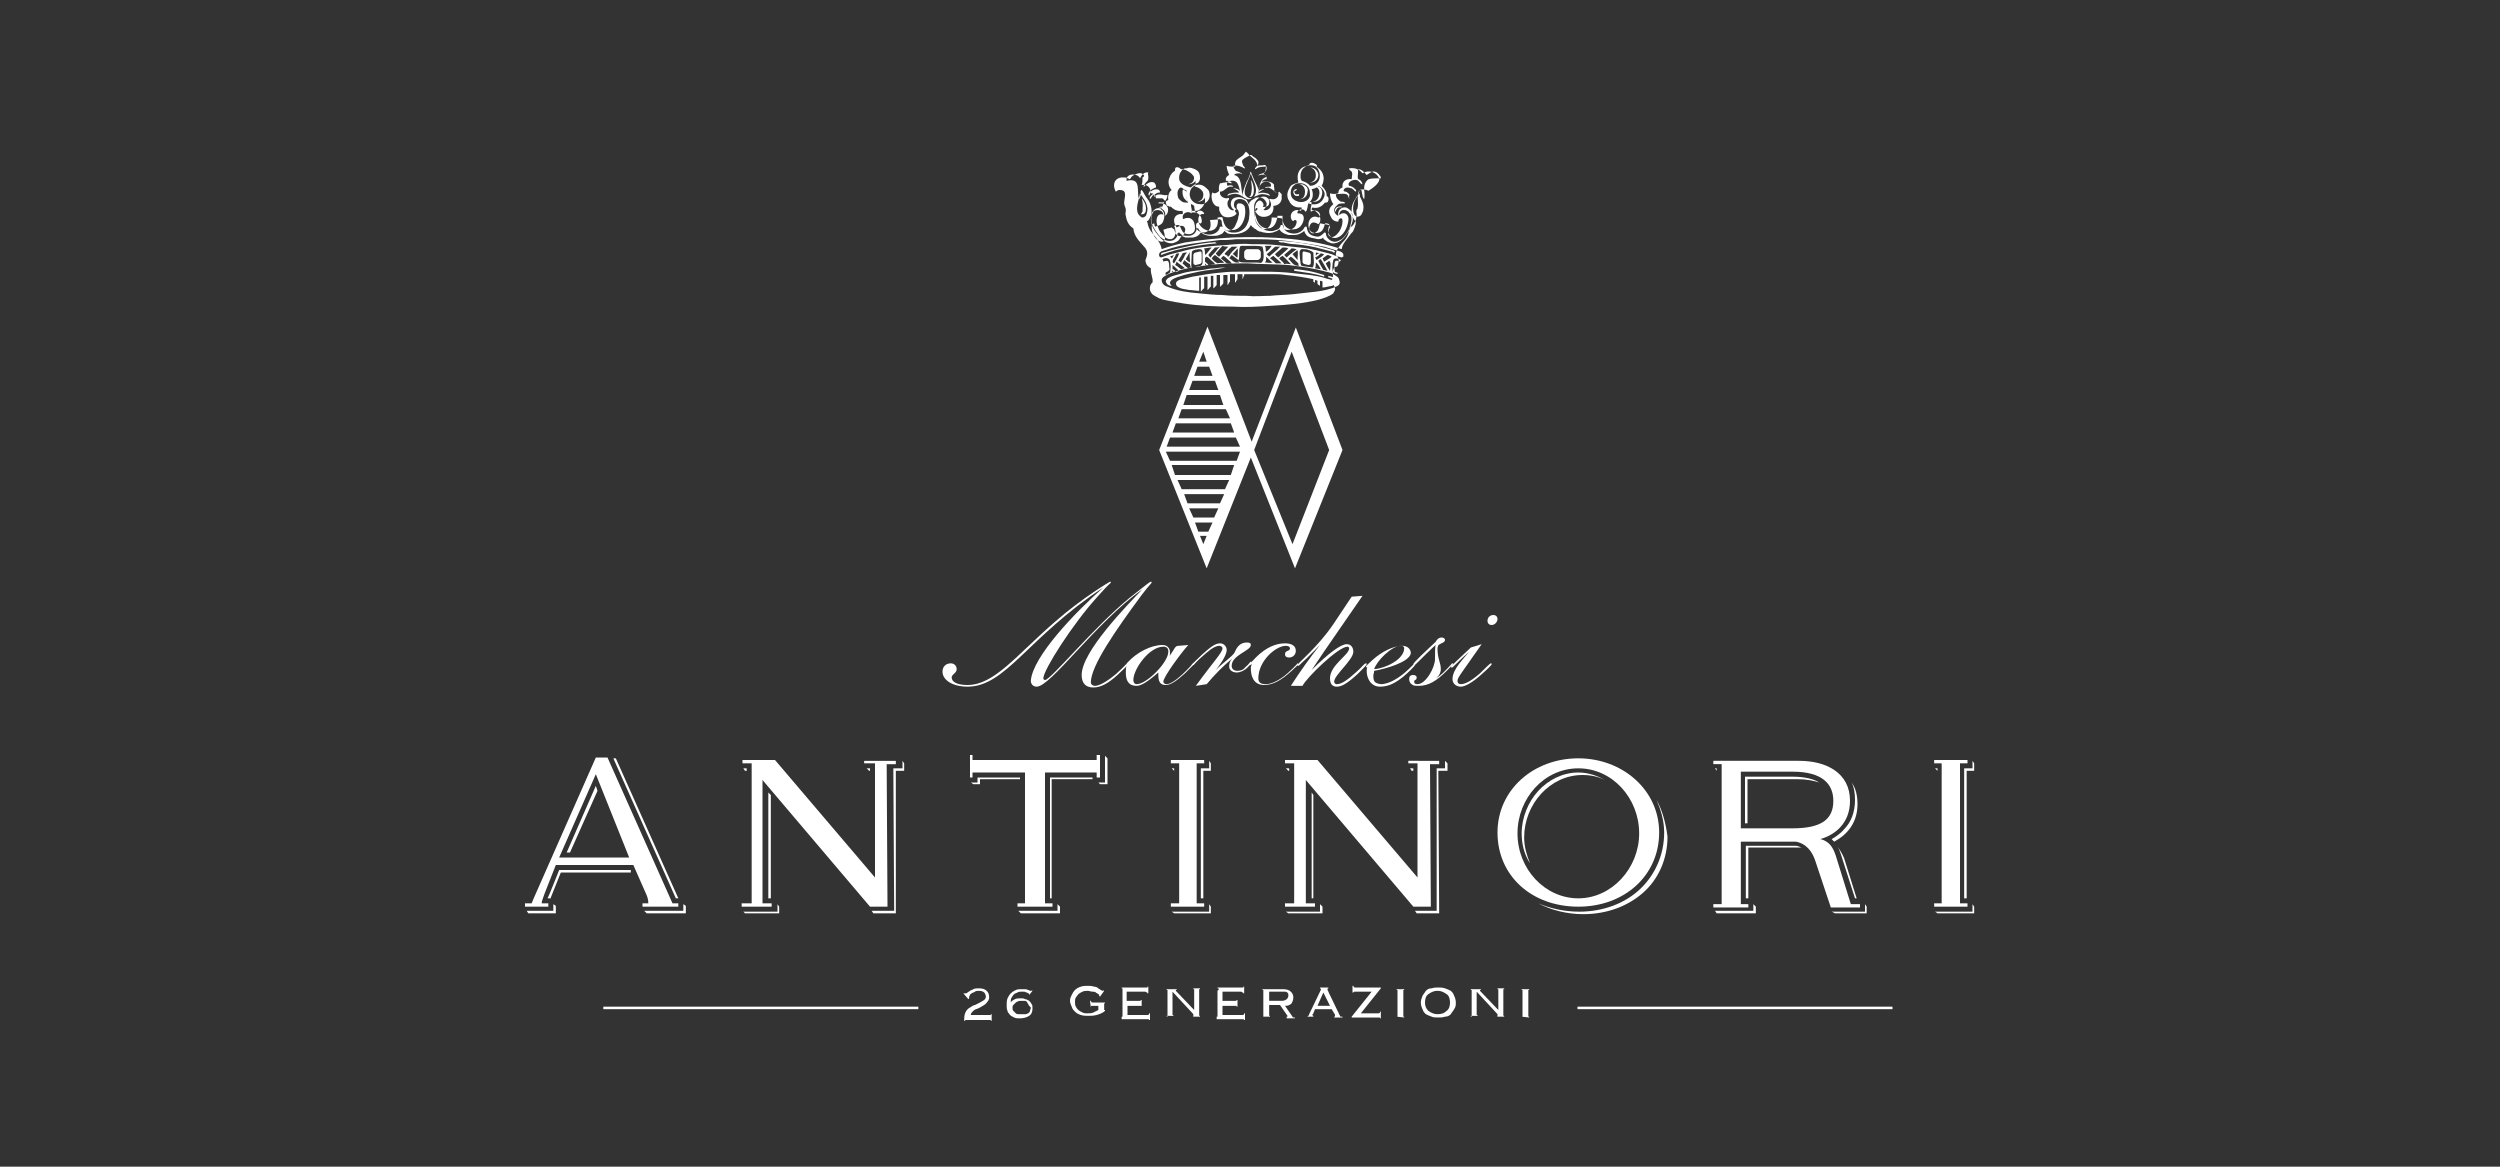 <?xml version="1.0" encoding="UTF-8"?>
<svg xmlns="http://www.w3.org/2000/svg" xmlns:xlink="http://www.w3.org/1999/xlink" id="Livello_1" x="0px" y="0px" viewBox="0 0 300 140" style="enable-background:new 0 0 300 140;" xml:space="preserve">
  <rect x="0" y="0" width="300" height="140" fill="#333333" stroke="none"/>
  <style type="text/css">	.st0{fill:#FFFFFF;}	.st1{fill-rule:evenodd;clip-rule:evenodd;fill:#FFFFFF;}</style>
  <g>	<path class="st0" d="M115.9,121.4c0.1-0.2,0.3-0.4,0.5-0.5c0.2-0.1,0.4-0.3,0.6-0.3c0.2-0.1,0.4-0.2,0.6-0.3   c0.2-0.1,0.3-0.2,0.5-0.3c0.1-0.1,0.2-0.2,0.2-0.4c0-0.2-0.1-0.4-0.2-0.5c-0.1-0.1-0.3-0.2-0.6-0.2c-0.2,0-0.4,0-0.5,0.1   c-0.1,0.1-0.3,0.1-0.4,0.2c-0.1,0.1-0.2,0.1-0.2,0.2c0,0.1-0.1,0.1-0.1,0.2c0,0,0,0.1,0,0.1c0,0,0,0,0,0.1l-0.1,0.1l-0.6-0.7l0.1,0   c0,0,0,0,0.1,0c0,0,0.1,0,0.1,0c0.1,0,0.1,0,0.2-0.1c0.1-0.1,0.2-0.1,0.3-0.2c0.1-0.1,0.3-0.1,0.4-0.2c0.2-0.1,0.4-0.1,0.7-0.1   c0.4,0,0.7,0.1,0.9,0.3c0.2,0.2,0.3,0.4,0.3,0.8c0,0.2-0.1,0.4-0.2,0.5c-0.1,0.1-0.2,0.3-0.4,0.4c-0.2,0.1-0.3,0.2-0.5,0.3   c-0.2,0.1-0.4,0.2-0.5,0.2c-0.2,0.1-0.3,0.2-0.4,0.3c-0.1,0.1-0.2,0.2-0.2,0.4h2.3c0.1,0,0.1,0,0.1,0c0,0,0-0.1,0-0.1h0.1v0.8h-0.1   c0,0,0-0.1,0-0.1c0,0-0.1,0-0.1,0H116c-0.1,0-0.2,0-0.2,0.1h-0.1v-0.1C115.7,121.8,115.8,121.6,115.9,121.4"></path>	<path class="st0" d="M123.5,119.4L123.5,119.4C123.5,119.4,123.5,119.3,123.5,119.4c0-0.1,0-0.1,0-0.1c0,0,0-0.1-0.1-0.1   c-0.1,0-0.1-0.1-0.2-0.1c-0.1,0-0.2-0.1-0.3-0.1c-0.1,0-0.2,0-0.3,0c-0.2,0-0.4,0-0.5,0.1c-0.2,0.1-0.3,0.1-0.4,0.2   c-0.1,0.1-0.2,0.2-0.3,0.4c-0.1,0.1-0.1,0.3-0.1,0.4c0,0,0,0,0,0.1c0,0,0,0,0,0.1h0c0.1-0.2,0.3-0.3,0.5-0.4   c0.2-0.1,0.4-0.1,0.7-0.1c0.2,0,0.4,0,0.5,0.1c0.2,0,0.3,0.1,0.5,0.2c0.1,0.1,0.2,0.2,0.3,0.4c0.1,0.1,0.1,0.3,0.1,0.5   c0,0.4-0.1,0.7-0.4,0.9c-0.3,0.2-0.7,0.3-1.1,0.3c-0.3,0-0.5,0-0.7-0.1c-0.2-0.1-0.4-0.2-0.5-0.3c-0.1-0.2-0.3-0.3-0.3-0.5   c-0.1-0.2-0.1-0.4-0.1-0.7c0-0.3,0-0.5,0.1-0.8c0.1-0.2,0.2-0.4,0.4-0.6c0.2-0.2,0.4-0.3,0.6-0.4c0.2-0.1,0.5-0.1,0.8-0.1   c0.2,0,0.3,0,0.4,0c0.1,0,0.2,0.1,0.3,0.1c0.1,0,0.2,0.1,0.2,0.1c0.1,0,0.1,0,0.1,0c0,0,0.1,0,0.1,0c0,0,0,0,0-0.1l0.1,0.1   L123.5,119.4z M123.4,120.5c-0.1-0.1-0.1-0.2-0.2-0.3c-0.1-0.1-0.2-0.1-0.3-0.1c-0.1,0-0.3,0-0.4,0c-0.1,0-0.3,0-0.4,0.1   c-0.1,0-0.2,0.1-0.3,0.2c-0.1,0.1-0.2,0.2-0.2,0.2c-0.1,0.1-0.1,0.2-0.1,0.3c0,0.2,0,0.3,0.1,0.4c0.1,0.1,0.2,0.2,0.3,0.3   c0.1,0.1,0.2,0.1,0.4,0.1c0.1,0,0.3,0,0.4,0c0.1,0,0.3,0,0.4,0c0.1,0,0.2-0.1,0.3-0.1c0.1-0.1,0.2-0.2,0.2-0.3   c0-0.1,0.1-0.2,0.1-0.4C123.5,120.7,123.4,120.6,123.4,120.5"></path>	<path class="st0" d="M130.9,120.9L130.9,120.9l-0.1-0.8h0.1c0,0.1,0.1,0.2,0.2,0.2h1.5v0.1c-0.1,0-0.1,0-0.1,0c0,0,0,0.1,0,0.1v0.6   c0,0.1,0,0.1,0,0.1c0,0,0.1,0,0.1,0v0.1c-0.3,0.3-0.7,0.4-1,0.5c-0.4,0.1-0.7,0.1-1,0.1c-0.3,0-0.6,0-0.9-0.1   c-0.3-0.1-0.5-0.2-0.7-0.4c-0.2-0.2-0.3-0.3-0.4-0.6c-0.1-0.2-0.2-0.5-0.2-0.7c0-0.3,0.1-0.5,0.2-0.7c0.1-0.2,0.2-0.4,0.4-0.6   c0.2-0.2,0.4-0.3,0.7-0.4c0.3-0.1,0.5-0.1,0.8-0.1c0.3,0,0.5,0,0.8,0.1c0.2,0,0.4,0.1,0.5,0.2c0.1,0.1,0.2,0.1,0.3,0.2   c0.1,0,0.1,0.1,0.2,0.1c0,0,0.1,0,0.1,0c0,0,0,0,0-0.1l0.1,0.1l-0.5,0.7l-0.1-0.1c0,0,0,0,0-0.1c0,0,0-0.1-0.1-0.1   c-0.1-0.1-0.2-0.1-0.3-0.2c-0.1-0.1-0.3-0.1-0.4-0.1c-0.2,0-0.4-0.1-0.5-0.1c-0.3,0-0.5,0-0.7,0.1c-0.2,0.1-0.4,0.2-0.5,0.3   c-0.1,0.1-0.2,0.3-0.3,0.4c-0.1,0.2-0.1,0.3-0.1,0.5c0,0.2,0,0.4,0.1,0.6c0.1,0.2,0.2,0.3,0.3,0.4c0.1,0.1,0.3,0.2,0.5,0.3   c0.2,0.1,0.4,0.1,0.5,0.1c0.3,0,0.6,0,0.8-0.1c0.2-0.1,0.4-0.2,0.6-0.3v-0.5h-0.8C130.9,120.7,130.9,120.8,130.9,120.9"></path>	<path class="st0" d="M134.7,118.6c0,0-0.1,0-0.1,0v-0.1h2.9c0.1,0,0.2,0,0.2,0c0,0,0-0.1,0-0.1h0.1v0.8h-0.1c0-0.1,0-0.1-0.1-0.1   c0,0-0.1-0.1-0.2-0.1h-2.2v1.1h1.4c0.1,0,0.2,0,0.2,0c0.1,0,0.1-0.1,0.1-0.1h0.1v0.8H137c0-0.1,0-0.1-0.1-0.1c0,0-0.1,0-0.2,0h-1.4   v1.1h2.3c0.1,0,0.2,0,0.2,0c0,0,0.1-0.1,0.1-0.2h0.1v0.8h-0.1c0-0.1-0.1-0.1-0.2-0.1h-3.1V122c0.1,0,0.1,0,0.1,0c0,0,0-0.1,0-0.1   v-3C134.7,118.7,134.7,118.7,134.7,118.6"></path>	<path class="st0" d="M143.3,121.2v-2.4c0-0.1,0-0.1,0-0.1c0,0-0.1,0-0.1,0v-0.1h0.8v0.1c-0.1,0-0.1,0-0.1,0c0,0,0,0.1,0,0.1v3   c0,0,0,0.1,0,0.1c0,0,0.1,0,0.1,0v0.1h-0.9V122c0.1,0,0.1,0,0.1-0.1c0,0,0-0.1,0-0.1c0,0,0,0,0-0.1l-2.5-2.7v2.7c0,0,0,0.1,0,0.1   c0,0,0.1,0,0.1,0v0.1H140V122c0.1,0,0.1,0,0.1,0c0,0,0-0.1,0-0.1v-3c0-0.1,0-0.1,0-0.1c0,0-0.1,0-0.1,0v-0.1h1.2v0.1   c-0.1,0-0.1,0-0.1,0c0,0,0,0,0,0.1c0,0,0,0,0,0c0,0,0,0,0,0L143.3,121.2L143.3,121.2z"></path>	<path class="st0" d="M146.2,118.6c0,0-0.1,0-0.1,0v-0.1h2.9c0.1,0,0.2,0,0.2,0c0,0,0-0.1,0-0.1h0.1v0.8h-0.1c0-0.1,0-0.1-0.1-0.1   c0,0-0.1-0.1-0.2-0.1h-2.2v1.1h1.4c0.1,0,0.2,0,0.2,0c0.1,0,0.1-0.1,0.1-0.1h0.1v0.8h-0.1c0-0.1,0-0.1-0.1-0.1c0,0-0.1,0-0.2,0   h-1.4v1.1h2.3c0.1,0,0.2,0,0.2,0c0,0,0.1-0.1,0.1-0.2h0.1v0.8h-0.1c0-0.1-0.1-0.1-0.2-0.1h-3.1V122c0.1,0,0.1,0,0.1,0   c0,0,0-0.1,0-0.1v-3C146.3,118.7,146.3,118.7,146.2,118.6"></path>	<path class="st0" d="M152.3,121.9c0,0,0.1,0,0.1,0v0.1h-0.9V122c0.1,0,0.1,0,0.1,0c0,0,0-0.1,0-0.1v-3c0-0.1,0-0.1,0-0.1   c0,0-0.1,0-0.1,0v-0.1h2.4c0.5,0,0.8,0.1,1,0.3c0.2,0.2,0.3,0.4,0.3,0.7c0,0.3-0.1,0.5-0.2,0.7c-0.2,0.2-0.4,0.3-0.8,0.3l0.9,1.3   c0,0.1,0.1,0.1,0.1,0.1c0,0,0.1,0,0.2,0v0.1h-1V122c0.1,0,0.1,0,0.1,0c0,0,0,0,0,0c0,0,0-0.1,0-0.1l-0.9-1.3h-1.3v1.3   C152.3,121.9,152.3,121.9,152.3,121.9 M153.8,120.1c0.3,0,0.5-0.1,0.6-0.2c0.1-0.1,0.2-0.2,0.2-0.4c0-0.1,0-0.2,0-0.2   c0-0.1-0.1-0.1-0.1-0.2c-0.1,0-0.1-0.1-0.3-0.1c-0.1,0-0.2,0-0.4,0h-1.5v1.1H153.8z"></path>	<path class="st0" d="M157.6,121.6c0,0,0,0.1-0.1,0.1c0,0,0,0.1,0,0.1c0,0,0,0.1,0.1,0.1v0.1h-0.9V122c0,0,0.1,0,0.1,0   c0,0,0,0,0.1,0c0,0,0-0.1,0.1-0.1c0,0,0.1-0.1,0.1-0.2l1.3-2.7c0-0.1,0.1-0.1,0.1-0.2c0,0,0-0.1,0-0.1c0-0.1,0-0.1-0.1-0.1v-0.1h1   v0.1c-0.1,0-0.1,0-0.1,0.1c0,0,0,0.1,0,0.1c0,0,0.1,0.1,0.1,0.2l1.3,2.7c0,0.1,0.1,0.1,0.1,0.2c0,0,0,0.1,0.1,0.1c0,0,0,0,0.1,0   c0,0,0.1,0,0.1,0v0.1h-1V122c0.1,0,0.1,0,0.1,0c0,0,0,0,0-0.1c0,0,0,0,0-0.1c0,0,0-0.1-0.1-0.2l-0.3-0.5h-2L157.6,121.6z    M159.6,120.7l-0.8-1.6l-0.7,1.6H159.6z"></path>	<path class="st0" d="M162.7,119c-0.1,0-0.2,0-0.2,0c0,0-0.1,0.1-0.1,0.1h-0.1v-0.8h0.1c0,0.1,0.1,0.2,0.2,0.2h3.1v0.1l-2.4,3h2.1   c0.2,0,0.2-0.1,0.2-0.2h0.1v0.8h-0.1c0-0.1,0-0.1-0.1-0.1c0,0-0.1,0-0.2,0h-3.1V122l2.4-3H162.7z"></path>	<path class="st0" d="M167.6,122c0.1,0,0.1,0,0.1,0c0,0,0-0.1,0-0.1v-3c0-0.1,0-0.1,0-0.1c0,0-0.1,0-0.1,0v-0.1h0.9v0.1   c-0.1,0-0.1,0-0.1,0c0,0,0,0.1,0,0.1v3c0,0,0,0.1,0,0.1c0,0,0.1,0,0.1,0v0.1L167.6,122L167.6,122z"></path>	<path class="st0" d="M173.4,118.6c0.3,0.1,0.5,0.2,0.7,0.3c0.2,0.2,0.3,0.3,0.4,0.6c0.1,0.2,0.2,0.5,0.2,0.8c0,0.3,0,0.5-0.2,0.8   c-0.1,0.2-0.3,0.4-0.4,0.6c-0.2,0.2-0.4,0.3-0.7,0.3c-0.3,0.1-0.5,0.1-0.8,0.1c-0.3,0-0.6,0-0.8-0.1c-0.3-0.1-0.5-0.2-0.7-0.3   c-0.2-0.2-0.3-0.3-0.4-0.6c-0.1-0.2-0.2-0.5-0.2-0.8c0-0.3,0.1-0.5,0.2-0.8c0.1-0.2,0.3-0.4,0.4-0.6c0.2-0.2,0.4-0.3,0.7-0.3   c0.3-0.1,0.5-0.1,0.8-0.1C172.8,118.5,173.1,118.5,173.4,118.6 M171.4,119.3c-0.3,0.2-0.4,0.6-0.4,1c0,0.4,0.1,0.7,0.4,1   c0.3,0.2,0.6,0.4,1.1,0.4c0.5,0,0.8-0.1,1.1-0.4c0.3-0.2,0.4-0.6,0.4-1c0-0.4-0.1-0.8-0.4-1c-0.3-0.2-0.6-0.4-1.1-0.4   C172,118.9,171.7,119.1,171.4,119.3"></path>	<path class="st0" d="M179.8,121.2v-2.4c0-0.1,0-0.1,0-0.1c0,0-0.1,0-0.1,0v-0.1h0.8v0.1c-0.1,0-0.1,0-0.1,0c0,0,0,0.1,0,0.1v3   c0,0,0,0.1,0,0.1c0,0,0.1,0,0.1,0v0.1h-0.9V122c0.1,0,0.1,0,0.1-0.1c0,0,0-0.1,0-0.1c0,0,0,0,0-0.1l-2.5-2.7v2.7c0,0,0,0.1,0,0.1   c0,0,0.1,0,0.1,0v0.1h-0.8V122c0.1,0,0.1,0,0.1,0c0,0,0-0.1,0-0.1v-3c0-0.1,0-0.1,0-0.1c0,0-0.1,0-0.1,0v-0.1h1.2v0.1   c-0.1,0-0.1,0-0.1,0c0,0,0,0,0,0.1c0,0,0,0,0,0c0,0,0,0,0,0L179.8,121.2L179.8,121.2z"></path>	<path class="st0" d="M182.6,122c0.1,0,0.1,0,0.1,0c0,0,0-0.1,0-0.1v-3c0-0.1,0-0.1,0-0.1c0,0-0.1,0-0.1,0v-0.1h0.9v0.1   c-0.1,0-0.1,0-0.1,0c0,0,0,0.1,0,0.1v3c0,0,0,0.1,0,0.1c0,0,0.1,0,0.1,0v0.1L182.6,122L182.6,122z"></path>	<rect x="72.4" y="120.8" class="st0" width="37.8" height="0.3"></rect>	<rect x="189.3" y="120.8" class="st0" width="37.8" height="0.3"></rect>	<path class="st0" d="M132.4,70.5c-9.1,6-11.7,11.9-16.3,11.9c-1.8,0-3-0.8-3-1.8c0-0.6,0.4-1,1-1c0.4,0,0.7,0.3,0.7,0.7   c0,0.5-0.6,0.6-0.6,1c0,0.5,0.6,0.9,1.9,0.9c3.2,0,5.8-3.5,10.4-7.5c3.4-3,6.7-4.9,6.7-4.9c0,0,0.1,0,0.1,0.1c0,0.1-0.1,0-1.6,1.7   c-3,3.3-6.5,8.8-6.5,9.8c0,0.1,0.1,0.2,0.2,0.2c0.7,0,5.8-6.3,10.2-9.9c1.9-1.5,2.4-1.9,2.5-1.9c0,0,0.1,0,0.1,0.1   c0,0.1-0.3,0.3-1.2,1.5c-3.1,4.2-6.1,8.5-6.1,10.5c0,0.2,0.2,0.4,0.5,0.4c0.7,0,1.9-0.9,2.5-1.4c1.1-1,1.1-1.1,1.2-1.1   c0.1,0,0.1,0,0.1,0.1c0,0.1-0.5,0.5-1.1,1.1c-1.1,1-2,1.5-2.9,1.5c-0.9,0-1.4-0.5-1.4-1.5c0-2.8,5.4-8.3,7.3-10.3l0,0   c-5.7,4.1-11,11.7-12.7,11.7c-0.5,0-0.7-0.4-0.7-0.7C123.9,78.8,129.1,73.4,132.4,70.5L132.4,70.5z"></path>	<path class="st0" d="M142.6,77.4c-0.6,0.6-3,3.8-3,4.4c0,0.1,0.1,0.3,0.4,0.3c0.6,0,1.7-0.9,2.9-2.2c0.2-0.3,0.3-0.3,0.3-0.3   c0.1,0,0.1,0.1,0.1,0.1c0,0-0.7,0.7-1.1,1.1c-1,0.9-1.7,1.4-2.3,1.4c-0.6,0-0.9-0.3-0.9-1.2c0-0.1,0-0.2,0-0.3   c-0.6,0.5-1.8,1.6-2.6,1.6c-1.1,0-1.3-0.8-1.3-1.6c0-0.3,0-0.6,0.1-0.8c0,0-0.1,0.1-0.1,0.1c0,0-0.1-0.1-0.1-0.1   c0-0.1,0.1-0.1,0.3-0.4c1.1-1.2,2.8-2.1,4.2-2.1c0.6,0,0.9,0.4,0.9,0.9c0,0.2,0,0.4-0.1,0.5l0,0c0.7-1,0.7-1.3,1.1-1.3L142.6,77.4z    M136.4,82.1c1.2,0,3.8-2.6,3.8-3.9c0-0.4-0.2-0.6-0.6-0.6c-1.7,0-3.6,2.7-3.6,4C136,81.8,136.1,82.1,136.4,82.1"></path>	<path class="st0" d="M143.5,82.3c2.1-2.9,3.2-4,3.2-4.5c0-0.1-0.1-0.3-0.4-0.3c-0.3,0-0.8,0.2-1.6,0.9c-1.3,1.1-1.4,1.4-1.5,1.4   c-0.1,0-0.1,0-0.1-0.1c0-0.1,0.7-0.7,1.2-1.2c0.9-0.8,1.5-1.3,2.1-1.3c0.5,0,0.8,0.4,0.8,0.8c0,0.7-0.9,1.9-1.3,2.4l0,0   c1.1-1.1,2.1-1.7,2.3-2.2c0.2-0.5,0.6-1.1,1.4-1.1c0.4,0,0.5,0.1,0.5,0.3c0,0.7-2.3,1.2-2.3,2.5c0,0.4,0.3,0.6,0.7,0.6   c0.3,0,0.7-0.1,0.9-0.4c0.5-0.4,0.6-0.7,0.7-0.7c0.1,0,0.1,0,0.1,0.1c0,0.1-0.3,0.4-0.5,0.6c-0.4,0.4-0.9,0.6-1.3,0.6   c-0.5,0-0.9-0.3-0.9-0.7c0-0.4,0.1-0.7,0.4-1l0,0c-1.1,0.9-2.1,1.9-3.1,3.1L143.5,82.3z"></path>	<path class="st0" d="M154.7,78.9c-0.4,0-0.5-0.2-0.5-0.4c0-0.5,0.6-0.3,0.6-0.7c0-0.1-0.1-0.3-0.5-0.3c-1.2,0-3.3,1.8-3.3,3.9   c0,0.5,0.3,0.7,0.9,0.7c0.7,0,1.7-0.5,2.6-1.3c1.1-1,1.2-1.2,1.2-1.2c0.1,0,0.1,0.1,0.1,0.1c0,0.1-0.4,0.4-0.8,0.8   c-1.3,1.2-2.3,1.7-3.3,1.7c-1.3,0-1.6-1.1-1.6-2c0-0.3,0.1-0.4,0.1-0.5c0,0,0,0,0,0c-0.1,0-0.1,0.1-0.1,0.1c-0.1,0-0.1,0-0.1-0.1   c0,0,0-0.1,0.7-0.8c1.2-1.2,2.4-1.7,3.5-1.7c0.8,0,1.3,0.3,1.3,0.9C155.5,78.5,155.2,78.9,154.7,78.9"></path>	<path class="st0" d="M154.9,82.3c1.1-1.7,2.3-3.4,3.5-4.9l0,0c-0.6,0.6-0.9,0.9-1.6,1.6c-0.9,0.8-0.9,0.9-1,0.9   c-0.1,0-0.1,0-0.1-0.1c0-0.2,2.4-2.1,4.3-4.9l2.2-3.3l1.3-0.1c-0.8,1.2-4.6,6.6-6.1,8.9l0,0c2-2,3.5-3.1,4.2-3.1   c0.6,0,0.8,0.5,0.8,0.9c0,1-2.3,2.8-2.3,3.6c0,0.1,0.1,0.3,0.3,0.3c0.6,0,1.3-0.5,2.4-1.5c0.5-0.4,0.9-1,1.1-1c0.1,0,0.1,0,0.1,0.1   c0,0.1-0.5,0.6-1,1.1c-1.5,1.4-2.1,1.6-2.6,1.6c-0.4,0-0.8-0.2-0.8-1c0-1.6,2.3-2.8,2.3-3.6c0-0.1-0.1-0.2-0.2-0.2   c-1.1,0-4.9,3.7-5.4,4.7L154.9,82.3z"></path>	<path class="st0" d="M164.9,80.5c0,0.2-0.1,0.4-0.1,0.6c0,0.7,0.2,0.9,0.9,1c0.6,0,1.6-0.3,2.9-1.4c0.8-0.7,1-1,1.1-1   c0.1,0,0.1,0,0.1,0.1c0,0.1-0.8,0.9-1.4,1.4c-1,0.8-1.8,1.2-2.8,1.2c-1.1,0-1.6-1-1.6-1.9c0-0.3,0.1-0.5,0.1-0.5c0,0,0,0,0,0   c0,0,0,0.1-0.1,0.1c0,0-0.1-0.1-0.1-0.1c0-0.1,0.6-0.6,0.8-0.8c1.1-1,2.5-1.7,3.6-1.7c0.6,0,1,0.4,1,0.9   C169.1,79.5,166.1,80.3,164.9,80.5 M164.9,80.3c1.4-0.1,3.6-1.2,3.6-2.5c0-0.2-0.1-0.3-0.4-0.3C167,77.5,165.2,79.3,164.9,80.3"></path>	<path class="st0" d="M173.5,80.6c-1.1,1.1-2.1,1.7-3.2,1.7c-0.5,0-0.7,0-0.9-0.2c-0.2-0.1-0.3-0.4-0.3-0.6c0-0.3,0.1-0.5,0.5-0.5   c0.2,0,0.4,0.1,0.4,0.3c0,0.4-0.3,0.2-0.3,0.5c0,0.2,0.1,0.3,0.4,0.3c1,0,2.1-2,2.1-3c0-0.9,0-1.6,0.1-1.7l0,0   c-0.2,0.1-1.9,1.8-2.4,2.3c-0.1,0.1-0.1,0.1-0.2,0.1c-0.1,0-0.1,0-0.1-0.1c0-0.1,0.3-0.4,0.9-1c0.5-0.5,1.7-1.6,1.8-1.7   c0,0,0.2-0.5,0.7-0.5c0.2,0,0.4,0.1,0.4,0.3c0,0.3-0.5,0.4-0.8,0.6c0,0.2-0.1,0.2-0.1,0.4c0,1.3,0.4,1.7,0.4,2.5   c0,0.4-0.2,0.8-0.6,1.1l0,0c0.7-0.4,1.1-0.9,1.5-1.3c0.4-0.4,0.4-0.5,0.5-0.5c0.1,0,0.1,0,0.1,0.1   C174.3,79.8,173.9,80.2,173.5,80.6"></path>	<path class="st0" d="M177.8,77.3c-2.5,3.6-2.9,4-2.9,4.4c0,0.3,0.2,0.4,0.4,0.4c0.7,0,1.6-0.7,2.3-1.3c0.5-0.5,1.2-1.2,1.3-1.2   c0.1,0,0.1,0,0.1,0.1c0,0.1-0.4,0.5-1.3,1.3c-1,0.9-1.9,1.4-2.4,1.4c-0.6,0-1-0.4-1-0.9c0-1.2,1.3-2.4,2-3.3l0,0   c-0.2,0.2-0.8,0.7-1.8,1.7c-0.2,0.2-0.2,0.2-0.3,0.2c-0.1,0-0.1-0.1-0.1-0.1c0,0,0.1-0.1,0.6-0.6c0.5-0.5,1.5-1.4,1.8-1.7   L177.8,77.3z M179.2,73.8c0.3,0,0.5,0.2,0.5,0.5c0,0.3-0.3,0.7-0.7,0.7c-0.3,0-0.5-0.2-0.5-0.5C178.5,74.1,178.8,73.8,179.2,73.8"></path>	<polygon class="st0" points="140.9,92.2 140.6,92.2 140.9,92.5 140.9,92.5  "></polygon>	<polygon class="st0" points="145.1,109.4 140.6,109.4 140.9,109.6 145.3,109.6 145.3,108.8 145.1,108.5  "></polygon>	<polygon class="st0" points="145.1,91.3 145.1,92.2 144.1,92.2 144.1,107.8 144.4,107.8 144.4,92.5 145.3,92.5 145.3,91.6  "></polygon>	<polygon class="st0" points="232.5,92.2 232.2,92.2 232.5,92.5 232.5,92.5  "></polygon>	<polygon class="st0" points="236.7,109.4 232.2,109.4 232.5,109.6 236.9,109.6 236.9,108.8 236.7,108.5  "></polygon>	<polygon class="st0" points="236.7,91.3 236.7,91.6 236.7,92.2 236.1,92.2 235.7,92.2 235.7,107.8 236,107.8 236,92.5 236.9,92.5    236.9,92.1 236.9,91.7 236.9,91.6  "></polygon>	<polygon class="st0" points="92.2,107.8 92.5,107.8 92.5,95.4 92.2,95.1  "></polygon>	<polygon class="st0" points="104.4,92.5 104.4,92.2 104,92.2 104.3,92.5 104.4,92.5  "></polygon>	<polygon class="st0" points="89.6,92.2 89.2,92.2 89.4,92.5 89.6,92.5  "></polygon>	<polygon class="st0" points="93.3,109.4 89.2,109.4 89.4,109.6 93.5,109.6 93.5,108.8 93.3,108.5  "></polygon>	<polygon class="st0" points="108.5,91.6 108.3,91.3 108.3,92.2 107.2,92.2 107.3,109.3 104.6,109.3 104.8,109.6 107.5,109.6    107.5,92.5 108.5,92.5  "></polygon>	<polygon class="st0" points="157.4,107.8 157.6,107.8 157.6,95.4 157.4,95.1  "></polygon>	<polygon class="st0" points="154.7,92.2 154.3,92.2 154.6,92.5 154.7,92.5  "></polygon>	<polygon class="st0" points="169.6,92.5 169.6,92.2 169.2,92.2 169.4,92.5 169.5,92.5  "></polygon>	<polygon class="st0" points="173.7,91.6 173.4,91.3 173.4,92.2 172.4,92.2 172.4,109.3 169.8,109.3 170,109.6 172.7,109.6    172.6,92.5 173.7,92.5  "></polygon>	<polygon class="st0" points="158.4,109.4 154.3,109.4 154.6,109.6 158.7,109.6 158.7,108.8 158.4,108.5  "></polygon>	<polygon class="st0" points="131.1,93.3 131.1,93.3 126,93.3 126,107.8 126.2,107.8 126.2,93.5 131.1,93.5  "></polygon>	<polygon class="st0" points="122.4,93.3 117.3,93.3 117.3,93.9 116.5,93.9 116.8,94.1 117.6,94.1 117.6,93.5 122.4,93.5  "></polygon>	<polygon class="st0" points="126.9,109.3 122.2,109.3 122.5,109.6 127.2,109.6 127.2,108.8 126.9,108.5  "></polygon>	<polygon class="st0" points="132.6,90.7 132.6,93.9 131.8,93.9 132,94.1 132.9,94.1 132.9,91  "></polygon>	<polygon class="st0" points="71.7,94.9 71.5,94.3 68,102.3 68.4,102.3  "></polygon>	<polygon class="st0" points="81.1,107.8 81.4,107.8 73.9,91 73.6,91  "></polygon>	<path class="st0" d="M75.7,104.4h-8.6c0,0-1.3,3.3-1.4,3.4h0.4c0,0,0-0.1,0-0.1l1.2-3h8.4C75.7,104.5,75.7,104.4,75.7,104.4"></path>	<polygon class="st0" points="82,108.5 82,109.3 77.3,109.3 77.6,109.6 82.3,109.6 82.3,108.7  "></polygon>	<polygon class="st0" points="66.4,109.3 63.2,109.3 63.4,109.6 66.7,109.6 66.7,108.7 66.4,108.5  "></polygon>	<path class="st0" d="M184.6,94.9c-1.2,1.3-2,3.2-2,5.1c0,1.3,0.3,2.5,1,3.6c-0.4-1-0.7-2-0.7-3.1c0-4,3.1-7.5,7-7.5   c1,0,1.9,0.2,2.7,0.6c-0.9-0.5-2-0.9-3.2-0.9C187.5,92.7,185.8,93.6,184.6,94.9"></path>	<path class="st0" d="M198.8,96c0.5,1.2,0.9,2.5,0.9,3.9c0,2.7-1.1,5.1-2.9,6.8c-1.8,1.7-4.4,2.7-7.3,2.7h0c-1.8,0-3.5-0.4-4.9-1   c1.5,0.8,3.4,1.3,5.4,1.3l0,0c2.9,0,5.4-1,7.2-2.6c1.8-1.6,2.9-4,2.9-6.7C199.9,98.8,199.5,97.3,198.8,96"></path>	<polygon class="st0" points="206,92.2 205.8,92.2 206,92.5 206,92.5  "></polygon>	<path class="st0" d="M209.7,93.5h5.9c1.2,0,2.1,0.2,2.7,0.4c-0.6-0.4-1.7-0.7-3.2-0.7h-5.7v5.6h0.3V93.5z"></path>	<path class="st0" d="M220.5,101.6c0.2,0.3,0.3,0.6,0.4,0.9l0,0l1.7,5.3h0.2l-1.5-4.8C221.1,102.5,220.8,102,220.5,101.6"></path>	<path class="st0" d="M215.5,101.5h-6v6.3h0.3v-6.1h6.2c0.1,0,0.2,0,0.3,0.1C216,101.6,215.7,101.5,215.5,101.5"></path>	<polygon class="st0" points="223.8,108.5 223.8,109.4 219.8,109.4 220.2,109.6 224,109.6 224,108.8  "></polygon>	<path class="st0" d="M222.6,96c0,1.5-0.5,2.7-1.3,3.5c-0.4,0.5-1,0.9-1.5,1.2c0.1,0.1,0.2,0.2,0.3,0.3c1.5-0.8,2.8-2.2,2.8-4.5   c0-1-0.2-1.9-0.7-2.6C222.5,94.5,222.6,95.2,222.6,96"></path>	<polygon class="st0" points="210.4,109.3 205.8,109.3 206,109.6 210.7,109.6 210.7,108.8 210.4,108.5  "></polygon>	<polygon class="st0" points="140.5,91.6 141.5,91.6 141.5,108.4 140.5,108.4 140.5,108.8 144.5,108.8 144.5,108.4 143.6,108.4    143.6,91.6 144.5,91.6 144.5,91.2 140.5,91.2  "></polygon>	<polygon class="st0" points="236.1,91.6 236.1,91.2 232.1,91.2 232.1,91.6 233,91.6 233,108.4 232.1,108.4 232.1,108.8    236.1,108.8 236.1,108.4 235.2,108.4 235.2,91.6  "></polygon>	<path class="st0" d="M103.9,91.6h1.1v13.7c0,0-12-14.1-12-14.1l-3.9,0v0.4h1.1v16.8H89v0.4h3.6v-0.4h-1.1V93.6l12.9,15.2h2.1   l-0.1-17.1h1.1v-0.4h-3.8V91.6z"></path>	<path class="st0" d="M169,91.6h1.1v13.7c0,0-12-14.1-12-14.1l-3.9,0v0.4h1.1v16.8h-1.1v0.4h3.6v-0.4h-1.1V93.6l12.9,15.2h2.1   l-0.1-17.1h1.1v-0.4H169V91.6z"></path>	<polygon class="st0" points="131.6,91.2 116.7,91.2 116.7,90.6 116.4,90.6 116.4,93.3 116.7,93.3 116.7,92.7 123,92.7 123,108.4    122.1,108.4 122.1,108.8 126.3,108.8 126.3,108.4 125.4,108.4 125.4,92.7 131.6,92.7 131.6,93.3 132,93.3 132,90.6 131.6,90.6  "></polygon>	<path class="st0" d="M80.7,108.4l-7.8-17.5h-1.4l-7.5,17c-0.1,0.2-0.1,0.3-0.2,0.5h-0.8v0.4h2.8v-0.4H65c0-0.3,0.2-0.7,0.4-1.3   l1.3-3.3H76l1.5,3.4c0.2,0.4,0.3,0.8,0.3,1.2h-0.7v0.4h4.3v-0.4L80.7,108.4C80.7,108.4,80.7,108.4,80.7,108.4 M67.1,102.9l4.4-10   l4,10H67.1z"></path>	<path class="st0" d="M189.4,91c-5.4,0-9.7,3.8-9.7,8.9c0,5.2,4.1,8.9,9.7,8.9c5.6,0,9.7-3.8,9.7-8.9C199.1,94.8,194.7,91,189.4,91    M189.4,107.8c-4,0-7.3-3.5-7.3-7.8c0-4.2,3.2-7.8,7.3-7.8c4.1,0,7.3,3.6,7.3,7.8C196.7,104.2,193.4,107.8,189.4,107.8"></path>	<path class="st0" d="M220.3,102.7c-0.3-0.9-0.7-1.7-1.8-2c0,0,0,0-0.1,0c1.8-0.5,3.6-1.9,3.6-4.6c0-3.4-2.9-4.8-6.1-4.8h-10.3v0.4   h1c0,0,0,0,0,0.1v16.6c0,0,0,0,0,0.1h-1v0.4h4.2v-0.4h-0.9c0,0,0,0,0-0.1v-7.4h6.6c0.6,0.1,1.7,0.5,2.3,2.2l1.9,5.7h3.5v-0.4h-1.1   L220.3,102.7z M215.1,99.4h-6.2v-6.8h6.2c3.6,0,4.9,1.5,4.9,3.5C220,98.3,218.6,99.4,215.1,99.4"></path>	<path class="st0" d="M155.5,39.3L150.2,53l-5.3-13.8L139.1,54l5.7,14.2l5.3-13.3l5.3,13.3l5.7-14.2L155.5,39.3z M144.4,42.2   l0.4,1.2h-0.9L144.4,42.2z M143.7,44h1.4l0.4,1.1h-2.2L143.7,44z M143.1,45.7h2.7l0.4,1.1h-3.5L143.1,45.7z M142.4,47.4h4l0.4,1.2   H142L142.4,47.4z M141.8,49.1h5.3l0.5,1.1h-6.2L141.8,49.1z M141.1,50.8h6.6l0.4,1.1h-7.4L141.1,50.8z M140.4,52.5h7.9l0.5,1.1H140   L140.4,52.5z M144.4,65.3l-0.4-1h0.8L144.4,65.3z M145,63.8h-1.2l-0.4-1.1h2.1L145,63.8z M145.7,62.1h-2.5l-0.5-1.1h3.5L145.7,62.1   z M146.4,60.4h-3.9l-0.4-1.1h4.8L146.4,60.4z M147,58.7h-5.2l-0.5-1.1h6.2L147,58.7z M147.7,57h-6.7l-0.4-1.2h7.5L147.7,57z    M148.4,55.3h-8l-0.5-1.1h8.9L148.4,55.3z M155.1,65.3L150.5,54l4.5-11.8l4.5,11.8L155.1,65.3z"></path>	<path class="st1" d="M150.1,21.6c0.3,0.3,0.6,1.6,0.1,2c-0.1,0-0.2,0.1-0.3,0c0.1,0,0.2-0.2,0.2-0.2   C150.3,22.6,150.2,22.1,150.1,21.6"></path>	<path class="st1" d="M155.3,22.8c-0.2,0.3,0,0.8,0.5,0.7c0.1-0.1,0.1-0.1,0.1-0.2c-0.3,0.2-0.6,0-0.6-0.3c0-0.2,0.2-0.2,0.3-0.2   C155.6,22.6,155.4,22.8,155.3,22.8"></path>	<path class="st1" d="M155.6,22.8c-0.1,0.1-0.3,0.1-0.3,0.2c0,0.3,0.3,0.4,0.6,0.3c0,0.1-0.1,0.2-0.1,0.2c-0.5,0.1-0.7-0.4-0.5-0.7   C155.4,22.8,155.6,22.6,155.6,22.8"></path>	<path class="st1" d="M161.9,23.8c-0.1-0.1-0.1-0.3-0.2-0.4c-0.1-0.2-0.4-0.2-0.5-0.4C161.7,22.9,161.9,23.3,161.9,23.8   C162,23.7,162,23.8,161.9,23.8"></path>	<path class="st1" d="M138.8,23.1c-0.1,0.2-0.3,0.2-0.5,0.4c-0.1,0.1-0.1,0.2-0.3,0.4c-0.1-0.2,0-0.3,0.2-0.5   C138.5,23.2,138.6,23,138.8,23.1"></path>	<path class="st1" d="M137,23.8C137,23.8,137,23.8,137,23.8c0.3,0.3,0.6,0.9,0.5,1.4c0,0.3-0.2,0.6-0.6,0.5c0.1-0.1,0.1-0.2,0.2-0.3   C137.1,24.7,137.2,24.4,137,23.8C137,23.9,137,23.9,137,23.8"></path>	<path class="st1" d="M163.2,24L163.2,24c0.1,0.3,0.3,0.7,0.2,1.1c0,0.3-0.2,0.7-0.5,0.6c0-0.1,0.1-0.1,0.2-0.2   C163.2,25,163.2,24.6,163.2,24C163.2,24,163.2,24,163.2,24"></path>	<path class="st1" d="M161,24.9c-0.3-0.1-0.5,0-0.6,0.2c-0.1,0.1-0.1,0.3-0.2,0.3c-0.1-0.4,0.3-0.7,0.7-0.6   C160.8,24.7,161,24.7,161,24.9"></path>	<path class="st1" d="M140,25.4c-0.1,0-0.1-0.1-0.2-0.2c-0.1-0.2-0.4-0.3-0.7-0.3c0-0.1,0.2-0.1,0.4-0.1   C139.8,24.8,140.1,25.1,140,25.4"></path>	<path class="st1" d="M153.4,28.9c2.4,0.1,4.6,0.5,6.5,1.1c0.1,0,0.3,0.1,0.3,0.2c-0.1,0.2-0.2,0.1-0.3,0c-0.4-0.1-0.8-0.2-1.2-0.3   c-1-0.3-2.2-0.5-3.4-0.6c-0.4,0-0.8-0.1-1.3-0.2C153.7,29.1,153.5,29.1,153.4,28.9"></path>	<path class="st1" d="M146,29.2c-2.2,0.2-4.5,0.6-6.4,1.3c-0.1,0-0.2,0.2-0.3,0c0-0.1,0.2-0.2,0.3-0.2c1.3-0.4,2.7-0.7,4.2-1   c0.6-0.1,1.2-0.2,1.7-0.2C145.8,29,145.9,29.1,146,29.2"></path>	<path class="st1" d="M147.1,32.1c-0.5,0.1-0.6,0.1-1.2,0.2c-0.9,0.1-1.6,0.2-2.5,0.4c-0.5,0.1-0.9,0.2-1.3,0.3   c-0.6,0.2-1.1,0.3-1.5,0.6c-0.1,0.1-0.2,0.2-0.2,0.3c0,0.2,0.1,0.3,0.2,0.4c-0.4,0-0.6-0.2-0.7-0.5c0-0.5,0.9-0.7,1.6-0.9   c0.9-0.3,1.8-0.4,2.8-0.5c0.5-0.1,1-0.2,1.5-0.2C146.4,32.1,146.5,32.1,147.1,32.1"></path>	<path class="st1" d="M158.9,33c0,0.1,0,0.1,0,0.2c-1.2-0.4-2.3-0.5-3.6-0.7c0,0,0-0.1,0-0.1c0,0,0-0.1,0.1-0.1   C156.5,32.4,157.3,32.5,158.9,33"></path>	<path class="st1" d="M158.7,34.5c0-0.1,0-0.1,0-0.2c0-0.2,0-0.3,0-0.5c-0.1-0.1-0.2-0.1-0.3-0.1c0,0.2,0,0.4,0,0.6   c-0.4-0.3-0.3-0.1-0.3-0.6c0,0-0.2-0.1-0.3-0.1c0,0.1,0,0.3,0,0.3c-0.1,0-0.1,0-0.2-0.1c0-0.1,0-0.2,0-0.3c-1-0.2-2.1-0.4-3.3-0.5   c-0.6-0.1-1.3-0.1-1.9-0.1c-0.3,0-0.8,0-1.1,0h-1.3c-0.2,0-0.5,0-0.7,0c0,0.1,0,0.1,0,0.2c-0.1,0-0.1,0.3-0.2,0.4   c0-0.2,0-0.5,0-0.6c-0.2,0-0.4,0-0.6,0c0,0.2,0,0.3,0,0.6c-0.1,0.1-0.2,0.4-0.3,0.4c0-0.2,0-0.7,0-1c-0.2,0-0.3,0-0.6,0   c0,0.3,0,0.5,0,0.9c-0.1,0-0.2,0.4-0.3,0.4c0-0.4,0-0.8,0-1.2c-0.2,0-0.4,0-0.5,0c0,0.4,0,0.6,0,1c-0.1,0.1-0.3,0.4-0.4,0.4   c0-0.4,0-1,0-1.4c-0.1,0-0.3,0-0.4,0c0,0.4,0,0.7,0,1.2c-0.1,0.1-0.3,0.4-0.4,0.4c0-0.5,0-1,0-1.5c-0.1,0-0.2,0-0.3,0   c0,0.5,0,0.7,0,1.3c-0.1,0-0.3,0.4-0.4,0.4c0-0.5,0-1.1,0-1.6c-0.1,0-0.2,0-0.4,0c0,0.5,0,0.8,0,1.4c-0.1,0-0.3,0.3-0.4,0.4   c0-0.5,0-1.1,0-1.7c-0.1,0-0.2,0-0.2,0c0,0.5,0,1.1,0,1.6c-0.3,0-0.9-0.1-1.2-0.1c-0.4-0.1-0.9-0.1-1.2-0.3   c-0.3-0.1-0.5-0.4-0.3-0.7c0.1-0.1,0.4-0.3,0.7-0.3c0.4-0.1,0.8-0.2,1.2-0.3c1.1-0.2,2.3-0.4,3.5-0.5c0.8-0.1,1.6-0.1,2.4-0.1   c0.6,0,1.1,0,1.8,0c1.3,0,2.4,0,3.6,0.1c1,0.1,1.8,0.2,2.8,0.3c0.7,0.1,1.3,0.2,1.9,0.4c0.2,0.1,0.5,0.1,0.7,0.2   c0.1,0.1,0.2,0.1,0.3,0.3c0,0.2-0.1,0.3-0.2,0.4C159.2,34.4,159,34.5,158.7,34.5"></path>	<path class="st1" d="M159.4,33.1c0.4,0.1,0.9,0.2,1,0.5c0.1,0.2-0.1,0.3-0.1,0.3c0,0-0.1-0.2-0.1-0.2c0-0.1-0.1-0.1-0.2-0.2   c-0.2-0.1-0.4-0.2-0.6-0.2C159.4,33.2,159.4,33.2,159.4,33.1"></path>	<path class="st1" d="M143.9,22.4c-0.1,0-0.1,0-0.2,0c0.5,0.1,0.7,0.5,0.7,0.9c0,0.5-0.2,0.8-0.7,0.9c0,0,0,0,0.1,0   c0.5,0,0.9-0.4,0.9-0.9C144.9,22.8,144.4,22.4,143.9,22.4"></path>	<path class="st1" d="M142.7,20.3c-0.1,0-0.1,0-0.1,0c0.5,0.1,0.7,0.5,0.7,0.9c0,0.5-0.2,0.8-0.7,0.9c0,0,0,0,0.1,0   c0.5,0,0.9-0.4,0.9-0.9C143.7,20.7,143.2,20.3,142.7,20.3"></path>	<path class="st1" d="M157.3,20.1c0,0-0.1,0-0.1,0c0.5,0.1,0.7,0.5,0.7,0.9c0,0.5-0.2,0.8-0.7,0.9c0.1,0,0.1,0,0.1,0   c0.5,0,0.9-0.4,0.9-0.9C158.2,20.6,157.8,20.1,157.3,20.1"></path>	<path class="st1" d="M156.1,22.1c-0.1,0-0.1,0-0.2,0c0.5,0.1,0.7,0.5,0.7,0.9c0,0.5-0.2,0.9-0.7,0.9c0,0,0,0,0.1,0   c0.5,0,0.9-0.4,0.9-0.9C157.1,22.6,156.6,22.1,156.1,22.1"></path>	<path class="st1" d="M142.1,22.8l0.3,0.2c0,0-0.2,0.4,0.1,1.1l0,0.1c0,0-0.4-0.3-0.5-0.6c-0.1-0.3-0.1-0.4-0.1-0.7   C142,22.6,142.1,22.8,142.1,22.8"></path>	<path class="st1" d="M165.5,21.4c-0.3-0.7-1.2-1.1-2-0.6c-0.4-0.5-0.9-0.7-1.6-0.6c0,0.1,0,0.2,0.2,0.3c0.3,0.2,0.1,0.7,0.1,1   c-0.7-0.1-1.2,0.3-1.1,1c-0.3,0.1-0.5,0.3-0.5,0.7c-0.3,0.1-0.7,0.1-1,0c0,0.6,0.2,1,0.4,1.3c-0.2,0.2-0.5,0.4-0.5,0.9   c0,0.3,0.2,0.6,0.3,0.8c0.2,0.3,0.5,0.4,0.8,0.4c0-0.2,0.1-0.4,0.3-0.4c0.2,0,0.2,0.2,0.2,0.4c0,0.4-0.2,0.9-0.4,1.2   c-0.3,0.4-0.8,0.9-1.2,0.5c-0.2-0.1-0.1-0.7,0.1-1c0,0-0.1-0.3-0.1-0.3c0,0-0.6-0.1-1.1-0.2c-0.1,0.3-0.1,0.6-0.3,0.9   c-0.1,0.1-0.3,0.3-0.5,0.3c-0.3,0-0.4-0.2-0.5-0.5c0-0.4,0.2-0.8,0.5-0.8c0.3,0,0.4,0.1,0.6,0.2c0.3-0.2,0.3-0.8,0.1-1.1   c-0.2-0.3-0.5-0.6-0.9-0.6c0-0.1,0-0.2,0.1-0.3c0.7,0.2,1.2-0.2,1.5-0.6c0.3,0.1,0.5-0.2,0.4-0.6c-0.1-0.2-0.2-0.1-0.2-0.2   c0-0.5-0.2-0.8-0.6-1.2c0.2-0.3,0.3-0.8,0.2-1.2c-0.1-0.5-0.4-0.8-0.8-1.1c0-0.1,0.1-0.2,0-0.2c-0.1-0.1-0.5-0.4-0.8-0.2   c-0.1,0.1-0.1,0.2-0.1,0.3c-1.1,0-1.6,0.9-1.3,2c-0.3,0.1-0.7,0.2-0.9,0.4c-0.2,0.3-0.5,0.8-0.4,1.3c0,0.1,0.1,0.4,0.2,0.5   c0.1,0.3,0.4,0.6,0.7,0.7c0.2,0.1,0.5,0.1,0.8,0.1c0,0.1,0,0.3-0.1,0.4c-0.6-0.3-1.3,0.1-1.2,0.8c0,0.1,0.1,0.3,0.2,0.4   c0.2,0.1,0.1-0.1,0.3-0.1c0.3,0,0.2,0.4,0.1,0.6c-0.1,0.3-0.5,0.6-1,0.6c-0.6,0-0.6-0.6-0.6-1.2c0,0-0.1-0.2-0.1-0.2   c0,0-0.6-0.1-1.2-0.1c0,0.6-0.2,1.3-0.8,1.4c-0.6,0-1.2-0.7-1.2-1.4c0-0.4-0.1-1.3,0.3-1.1c0,0.2-0.1,0.2-0.2,0.3   c-0.1,0-0.1,0.1,0.1,0.3c0.2,0.3,0.6,0.5,1.1,0.4c0.7-0.1,1-0.7,0.9-1.3c0.5,0,0.9-0.3,1-0.8c0-0.2,0-0.4,0-0.6   c-0.1-0.1-0.2-0.2-0.3-0.3c-0.1,0.2-0.6,0.1-0.6-0.1c0.1-0.3-0.1-0.5,0-0.7c-0.2-0.4-0.9-0.5-1.5-0.4c0.1-0.2,0.4-0.3,0.6-0.3   c0-0.3,0-0.5-0.4-0.6c0.2-0.2,0.3-0.5,0.3-0.8c0-0.1,0.1,0,0.1-0.1c-0.1-0.1-0.1-0.2-0.3-0.2c-0.2,0.1-0.5,0-0.8,0.1   c-0.1-0.7-0.6-0.9-1-1.3c-0.1-0.2-0.3-0.3-0.4-0.4c-0.1,0.1-0.2,0.3-0.3,0.4c-0.2,0.2-0.6,0.4-0.8,0.6c-0.1,0.1-0.2,0.3-0.2,0.5   c0,0.1,0.1,0.2,0,0.3c-0.3,0-0.8,0-1-0.1c0,0.4,0.2,0.8,0.3,1.1c-0.2,0.1-0.3,0.2-0.4,0.4c0,0.1,0,0.2,0,0.3c0,0,0.1,0,0.1,0   c0.3,0,0.6,0.1,0.6,0.3c-0.3,0-0.5-0.2-0.8-0.1c-0.2,0-0.4,0.1-0.6,0.1c-0.1,0.2-0.2,0.6-0.1,0.9c-0.1,0.1-0.3,0.3-0.6,0.3   c-0.1,0-0.1-0.1-0.2-0.1c-0.2,0.3-0.1,0.8,0,1.1c0.2,0.4,0.4,0.6,0.8,0.6c0,0.1,0,0.2,0,0.3c0,0.3,0.3,0.8,0.6,0.9   c0.5,0.2,1.3,0,1.5-0.4c-0.1-0.1-0.2-0.2-0.2-0.3c0-0.1,0.1-0.2,0.2-0.2c0.1,0,0.2,0.1,0.2,0.2c0.1,0.2,0.1,0.5,0,0.7   c0,0.2-0.1,0.5-0.2,0.7c-0.1,0.2-0.2,0.5-0.3,0.6c-0.3,0.4-0.8,0.5-1.2,0.2c-0.2-0.2-0.3-0.6-0.3-1l-0.2-0.2c0,0-0.8,0.1-1.2,0.1   c0.2,0.8,0,1.4-0.7,1.5c-0.3,0-0.6-0.1-0.8-0.3c-0.2-0.2-0.3-0.9,0.1-0.9c0.1,0,0.2,0.2,0.3,0.1c0.2-0.1,0.1-0.6,0-0.8   c-0.1-0.2-0.4-0.5-0.7-0.5c-0.1,0-0.2,0-0.4,0c0-0.1,0-0.1,0-0.2c0.2,0,0.4,0,0.6,0c0.5-0.1,0.9-0.6,1-1.1c0.1-1-0.5-1.7-1.2-1.8   c0.1-0.3,0.1-0.5,0-0.8c0-0.3-0.3-0.7-0.6-0.9c-0.3-0.2-0.6-0.4-1.1-0.4c-0.1-0.1-0.3-0.3-0.6-0.2c-0.1,0.1-0.1,0.2-0.1,0.4   c-0.2,0.1-0.4,0.3-0.5,0.5c0,0-0.1,0.1-0.1,0.2c-0.3,0.5-0.2,1.2,0.2,1.6c-0.3,0.2-0.5,0.7-0.4,1.2c0,0-0.2,0.1-0.2,0.1   c-0.1,0.1-0.1,0.1-0.1,0.2c0,0.1,0.1,0.4,0.2,0.4c0.1,0,0.1,0,0.2,0.1c0,0,0.2,0,0.2,0c0.3,0.3,0.7,0.6,1.4,0.5   c0,0.1,0.1,0.3,0,0.4c-0.6-0.1-1.1,0.3-1,0.9c0,0.2,0.2,0.5,0.3,0.7c0.2-0.1,0.3-0.2,0.6-0.2c0.2,0,0.3,0.1,0.4,0.3   c0.1,0.3-0.1,0.5-0.1,0.7c-0.2,0.2-0.4,0.3-0.7,0.2c-0.1-0.1-0.2-0.1-0.3-0.2c-0.1-0.2-0.2-0.6-0.2-0.6c-0.1,0-0.2-0.1-0.3-0.2   c0,0-0.3,0.1-0.5,0.1c-0.2,0.1-0.4,0.1-0.5,0.2c0.1,0.3,0.2,0.6,0.2,1.1c-0.2,0.6-0.9,0.2-1.1-0.1c-0.3-0.3-0.5-0.9-0.5-1.3   c0-0.2,0-0.4,0.3-0.5c0,0.1,0.1,0.4,0.1,0.4c0.5-0.1,0.9-0.3,1-0.7c0.2-0.5,0.2-1.1-0.3-1.4c0.3-0.2,0.2-0.7,0.5-1   c-0.1-0.1-0.2-0.2-0.3-0.3c-0.2,0-0.5,0-0.8,0c0-0.4-0.2-0.6-0.6-0.6c0-0.6-0.3-1.1-1.1-1c0.1-0.2,0.1-0.6,0.1-0.9   c0.1-0.1,0.2-0.1,0.2-0.2c0-0.1-0.3-0.3-0.3-0.3c-0.4-0.1-1,0.2-1.2,0.4c-0.1,0.1-0.1,0.3-0.3,0.3c0,0-0.1-0.1-0.2-0.1   c-0.1-0.1-0.3-0.1-0.4-0.1c-1.1-0.1-1.5,0.8-1,1.7c0.2-0.1,0.2-0.2,0.4-0.2c0.2,0,0.3,0,0.5,0.1c0.4,0.2,0.1,1,0.1,1.5   c0,0.3,0.2,0.5,0.2,0.8c0,0.3-0.1,0.5,0,0.7c0.1,0.7,0.4,1.2,0.9,1.5c0.1,1,0.7,1.5,1.2,2.1c0.3,0.3,0.6,0.7,0.4,1.3   c0,0.1-0.1,0.2-0.1,0.3c-0.1,0.2,0,0.3,0,0.4c0.1,0.4,0.3,0.5,0.6,0.7c0,0.1,0,0.1,0,0.2c0,0.6,0.3,1,0.2,1.5   c-0.4,0.3-0.4,1-0.1,1.3c0.2,0.3,0.6,0.4,0.9,0.6c0.5,0.2,1.1,0.3,1.7,0.4c0.4,0.1,0.7,0.1,1.1,0.2c1.9,0.3,4,0.4,6.1,0.4   c1.4,0.1,3,0,4.5-0.1c2-0.1,4-0.3,5.6-0.7c0.7-0.2,1.4-0.4,1.9-0.8c0.1-0.2,0.1-0.2,0.2-0.4c0.1-0.6-0.5-0.6-0.4-1.2   c0.4-0.3-0.2-1.5,0.6-1.6c0.2-0.1,0.3-0.7,0.2-1c-0.1-0.3-0.3-0.3-0.3-0.4c0-0.6,0.4-1,0.7-1.4c0.5-0.5,0.9-1,0.9-1.9   c0.5-0.1,0.6-0.5,0.8-0.9c0-0.1,0.1-0.4,0.1-0.6c0-0.4-0.1-0.4,0-0.6c0-0.1,0.1-0.1,0.1-0.2c0.2-0.7-0.2-1.8,0.3-2.2   c0.1-0.1,0.7-0.1,1,0.1C165.4,22.2,165.6,21.6,165.5,21.4 M158.9,23.6c-0.5,1.4-1.9,0.8-1.9,0.8c0.9-0.7,0.4-1.7,0.4-1.7   c0.6-0.1,0.8-0.4,0.8-0.4S159.2,22.8,158.9,23.6 M156.4,20.2c0.1-0.1,0.3-0.2,0.4-0.3c0.3-0.1,0.6-0.1,0.9,0   c0.3,0.1,0.5,0.4,0.6,0.7c0.3,1-0.3,1.7-1.1,1.7c-0.2-0.3-0.6-0.5-1-0.6c0-0.1-0.1-0.2-0.1-0.2C156,21,156.1,20.5,156.4,20.2    M155.2,23.9c-0.4-0.3-0.4-1.1-0.1-1.5c0.2-0.2,0.4-0.4,0.7-0.4c0.6-0.1,1.1,0.2,1.3,0.7c0.1,0.2,0.1,0.6,0.1,0.8   C157,24.3,155.9,24.5,155.2,23.9 M151.6,24.7c0.1-0.2-0.1-0.5-0.3-0.6c-0.1-0.1-0.3,0-0.4,0.1c-0.1,0.1-0.2,0.2-0.2,0.3   c-0.1,0.2-0.1,0.5-0.1,0.7c0,0.3,0,0.6,0.1,0.8c0.1,0.3,0.2,0.7,0.5,1c0.2,0.2,0.5,0.4,0.8,0.4c0.8,0.1,1.2-0.6,1.3-1.5   c0.2,0,0.4,0,0.6,0c-0.1,1,0.5,1.8,1.5,1.6c0.2,0,0.3-0.1,0.5-0.2c0.3-0.2,0.7-0.9,0.5-1.4c-0.1-0.2-0.3-0.3-0.7-0.3   c-0.1-0.4,0.5-0.6,0.8-0.4c0.1,0.1,0.1,0.2,0.2,0.2c0.2-0.2,0.2-0.7,0.3-1c0.1-0.2,0.2-0.2,0.4-0.1c0,0.4-0.2,0.7-0.1,1.1   c0.1,0,0.1-0.1,0.2-0.1c0.3-0.1,0.6,0,0.8,0.2c0.1,0.2,0.2,0.4,0,0.6c-0.2,0-0.3-0.1-0.4-0.1c-1-0.1-1.2,1.5-0.4,1.9   c0.3,0.1,0.7,0.1,1-0.1c0.3-0.2,0.4-0.6,0.5-1c0.2,0,0.3,0,0.5,0.1c0,0.4-0.2,0.6-0.1,1c0.1,0.5,0.6,0.8,1.1,0.6   c0.7-0.2,1.2-1.2,1.3-2c0.1-0.5-0.2-1-0.7-0.9c-0.2,0-0.3,0.2-0.4,0.2c0-0.6,0.6-0.8,1.1-0.4c0.1,0.1,0.2,0.3,0.3,0.4   c0.1,0.2,0.1,0.7,0,1c-0.1,0.7-0.6,1.5-1.1,1.9c-0.2,0.1-0.5,0.3-0.7,0.3c-0.5,0.1-1.2-0.4-1.2-1c0-0.1-0.2-0.1-0.2-0.1   c-0.1,0.1-0.1,0.2-0.2,0.2c-0.1,0.1-0.3,0.3-0.6,0.3c-0.9-0.1-1.2-0.4-1.3-1.2c-0.1,0-0.2,0-0.2,0c-0.1,0.1-0.2,0.4-0.4,0.5   c-0.2,0.2-0.7,0.4-1.2,0.3c-0.6-0.1-1-0.4-1-1c-0.1,0-0.2,0-0.3,0c0,0-0.1,0.3-0.2,0.4c-0.1,0.1-0.3,0.2-0.4,0.2   c-0.6,0.3-1.3,0-1.3,0c-0.4-0.2-0.9-0.6-1.1-1.1c-0.2-0.6-0.2-1.3-0.2-1.9c0.1-0.5,0.6-1.1,1.3-1c0.3,0.1,0.6,0.3,0.5,0.8   c0,0.2-0.2,0.4-0.4,0.4C151.5,24.9,151.5,24.8,151.6,24.7 M148.1,21c0.1-0.2,0.4-0.2,0.7-0.2c0.1,0,0.2,0.1,0.3,0.1   c-0.2-0.2-0.5-0.3-0.8-0.4c-0.1-0.1-0.3-0.4-0.3-0.6c0.5-0.1,1,0.1,1.3,0.3c0,0,0,0,0.1,0c0-0.1-0.1-0.2-0.2-0.3   c-0.1-0.3-0.3-0.6,0-0.8c0.2-0.2,0.6-0.3,0.8-0.5c0,0,0.1,0,0.1,0c0.1,0,0.2,0.1,0.3,0.2c0.1,0.1,0.2,0.1,0.3,0.2   c0.1,0.1,0.3,0.3,0.3,0.4c0.1,0.4-0.2,0.5-0.4,0.8c0,0.1,0,0.1,0.1,0.1c0.3-0.3,0.8-0.3,1.3-0.3c0,0.2,0,0.4-0.1,0.5   c0,0,0,0.1-0.1,0.1c0,0-0.1,0.1-0.1,0.1c-0.2,0.2-0.6,0.1-0.7,0.4c0,0,0,0,0,0c0.2-0.2,0.9-0.2,1,0.1c-0.2,0.1-0.4,0.2-0.5,0.3   c-0.4,0.5-0.4,1.2-0.5,1.9c0-0.2,0-0.3,0-0.5c0-0.4-0.2-0.7-0.4-1.1c-0.2-0.4-0.3-0.7-0.5-1.2c-0.1,0.1-0.1,0.2-0.1,0.3   c-0.1,0.3-0.2,0.6-0.4,0.9c-0.2,0.5-0.4,1-0.5,1.5c0,0.1,0,0.1,0,0.3C148.9,22.3,149,21.2,148.1,21 M150.6,23.4   c-0.1,0.2-0.2,0.3-0.4,0.4c-0.1,0-0.4,0-0.6-0.2c-0.5-0.4-0.1-1.3,0.1-1.8c0.2-0.4,0.3-0.7,0.4-1C150.3,21.6,151,22.5,150.6,23.4    M147.3,24.3c0-0.2,0.2-0.3,0.2-0.5c-0.1-0.1-0.2,0-0.3,0c-0.4,0-0.9-0.3-0.8-0.8c0.5,0,0.7-0.5,1.2-0.6c0.2,0,0.2,0,0.4,0   c-0.1-0.2-0.4-0.2-0.7-0.1c-0.1-0.2-0.1-0.3,0-0.5c0.3-0.1,0.7-0.2,1,0c0.3,0.2,0.4,0.7,0.5,1.1c-0.2-0.2-0.4-0.3-0.8-0.3   c0,0,0.1,0.1,0.2,0.1c0.2,0.1,0.4,0.2,0.5,0.4c-0.3,0-0.7,0-1,0.1c-0.2,0-0.4,0.1-0.4,0.3c0.4-0.2,0.8-0.3,1.2-0.2   c0.5,0.1,0.8,0.5,1.2,0.6c0.4,0.1,0.6-0.2,0.8-0.3c0.1,0,0.2-0.1,0.3-0.1c0.2-0.1,0.4-0.2,0.7-0.2c0.3,0,0.6,0.1,0.9,0.2   c0-0.1-0.2-0.3-0.4-0.3c-0.3-0.1-0.7-0.1-1,0c0.1-0.2,0.3-0.3,0.5-0.4c0.1,0,0.2-0.1,0.2-0.1c-0.3,0-0.6,0.1-0.7,0.3   c0-0.5,0.3-1.2,0.9-1.2c0.4,0,0.7,0.2,0.6,0.6c-0.2,0-0.6,0-0.7,0.1c0.1,0.1,0.2,0,0.4,0c0.4,0.1,0.7,0.5,1,0.6h0.2   c0.1,0.5-0.3,0.9-0.8,0.8c-0.1,0-0.2-0.1-0.3,0c0.1,0.2,0.3,0.5,0.2,0.8c-0.1,0.4-0.5,0.6-0.9,0.5c0.2-0.2,0.4-0.4,0.4-0.8   c-0.1-0.3-0.4-0.7-0.8-0.7c-0.1,0-0.2,0-0.3,0c0,0-0.1,0-0.1,0c-0.1,0-0.1,0-0.2,0.1c-0.1,0-0.1,0.1-0.2,0.1   c-0.1,0.1-0.2,0.1-0.3,0.2c0,0,0,0.1-0.1,0.1c-0.1,0.1-0.1,0.2-0.1,0.4c-0.1-0.2-0.2-0.4-0.3-0.6c0,0-0.1-0.1-0.2-0.1   c-0.1,0-0.1-0.1-0.2-0.1c-0.4-0.2-1-0.2-1.3,0.1c-0.3,0.3-0.3,1,0.2,1.3C147.8,25.4,147.2,24.9,147.3,24.3 M141.5,21.2   c0-0.3,0.2-0.7,0.5-0.9c0.1-0.1,0.2-0.1,0.4-0.1c0.2-0.1,0.5-0.1,0.7,0c0.1,0,0.2,0.1,0.3,0.1c0.1,0.1,0.2,0.1,0.3,0.2   c0.1,0.1,0.2,0.2,0.2,0.3c0.1,0.2,0.1,0.4,0.1,0.6c0,0.2-0.1,0.4-0.2,0.5c-0.1,0.1-0.3,0.1-0.4,0.2c-0.1,0.1-0.3,0.2-0.4,0.3   c0,0-0.1,0.1-0.1,0.1C142.1,22.3,141.4,22,141.5,21.2 M142.2,24.3c-0.3,0-0.5-0.2-0.7-0.4c-0.2-0.2-0.2-0.6-0.2-0.8   c0-0.2,0.2-0.6,0.4-0.6c0.1,0,0.4,0.2,0.5,0.3c0.1,0,0.2,0.1,0.2,0.1c0,0-0.1,0.3-0.1,0.3c0,0.2,0,0.4,0.1,0.7c0,0,0.2,0.5,0.2,0.5   C142.6,24.3,142.4,24.3,142.2,24.3 M142.8,23c0.1-0.6,0.9-1.1,1.6-0.7c0.2,0.1,0.4,0.3,0.6,0.5c0.2,0.3,0.2,0.7,0.1,1   c-0.1,0.3-0.3,0.5-0.7,0.7c-0.1,0-0.3,0-0.4,0C143.2,24.5,142.6,23.8,142.8,23 M139.4,25.7c-0.7,0-0.7,0.9-0.5,1.4   c0.1,0.3,0.2,0.6,0.4,0.8c0.2,0.3,0.6,0.8,1.1,0.8c0.7,0,0.8-0.9,0.5-1.6c0.2-0.1,0.4-0.1,0.6-0.1c0.2,0.3,0.3,0.7,0.5,0.9   c0.6,0.4,1.4,0.2,1.4-0.5c0-0.4-0.1-0.9-0.4-1.1c-0.2-0.2-0.7-0.2-1,0c-0.3-0.5,0.3-1,0.8-0.8c0.1,0,0.1,0.1,0.2,0.1   c0.1-0.3-0.1-0.8-0.1-1.1c0.2,0,0.2,0.1,0.4,0.2c0,0.3,0.1,0.6,0.2,0.9c0.1-0.1,0.2-0.2,0.3-0.3c0.3-0.1,0.7,0.1,0.7,0.4   c-0.3-0.1-0.5,0.1-0.6,0.2c-0.4,0.9,0.4,1.7,1.2,1.8c0.8,0,1.2-0.7,1-1.6c0.2,0,0.4-0.1,0.6,0c0.1,0.5,0.2,0.9,0.5,1.2   c0.2,0.2,0.4,0.3,0.6,0.3c1.1,0.1,1.8-1.4,1.6-2.6c0-0.2-0.1-0.4-0.3-0.5c-0.1-0.1-0.4-0.1-0.5-0.1c-0.1,0-0.2,0.2-0.2,0.3   c0,0.1,0,0.2,0,0.2c0,0,0,0.2,0.1,0.2c-0.5,0-0.5-0.7-0.3-1c0.4-0.4,1.2-0.2,1.4,0.2c0.3,0.3,0.4,1.1,0.3,1.7   c0,0.3-0.1,0.6-0.2,0.8c-0.2,0.6-0.9,1.2-1.8,1.1c-0.4,0-0.6-0.2-0.9-0.3c-0.1-0.1-0.2-0.2-0.3-0.4c-0.1,0-0.2,0-0.3,0   c-0.1,0.7-0.9,1.1-1.7,0.9c-0.3-0.1-0.6-0.2-0.8-0.5c0,0-0.1-0.1-0.1-0.2l-0.2,0c0,0,0,0.1,0,0.1c-0.1,0.5-0.5,0.8-1,0.8   c-0.2,0-0.5,0-0.7-0.1c-0.1,0-0.3-0.2-0.4-0.3c0,0-0.1,0-0.2,0.1c0,0.8-0.8,1.1-1.5,0.8c-0.2-0.1-0.5-0.3-0.6-0.4   c-0.2-0.3-0.5-0.6-0.7-1c-0.3-0.5-0.5-1.2-0.2-1.8c0.1-0.1,0.1-0.3,0.2-0.3c0.4-0.2,1.1-0.1,1.1,0.5   C139.6,25.8,139.5,25.7,139.4,25.7 M137.1,26.1c-0.2,0-0.4-0.3-0.5-0.4c-0.4-0.7,0.1-1.8,0.2-2.5c0.3,0.5,0.8,1,0.9,1.8   c0,0.4-0.1,0.7-0.2,0.9C137.4,26,137.3,26.1,137.1,26.1 M139.5,31.1c0.3-0.2,0.8-0.2,0.9,0.2c0.1,0.3,0.1,1.1,0,1.4   c-0.1,0.1-0.3,0.2-0.5,0.3c0-0.1-0.1-0.2,0-0.3c0.1-0.1,0.3-0.1,0.4-0.3c0.1-0.1,0-0.3,0-0.4c0-0.3,0-0.6-0.2-0.7   c-0.2,0-0.3,0-0.5,0.1C139.6,31.2,139.5,31.2,139.5,31.1 M142.8,31.5c-0.2-0.1-0.3-0.2-0.4-0.3c-0.2-0.1-0.1-0.1,0-0.3   c0.1-0.2,0.3-0.5,0.4-0.7c0,0,0,0,0,0C142.7,30.5,142.8,31,142.8,31.5 M140.7,32.3c0-0.2,0-0.3,0-0.5c0.3,0.2,0.5,0.5,0.8,0.7   c-0.1,0-0.3,0.2-0.4,0.1C141,32.5,140.9,32.3,140.7,32.3 M140.8,32.6c0,0-0.1,0-0.2,0c0,0,0-0.1,0.1-0.1   C140.8,32.5,140.8,32.6,140.8,32.6 M141.2,31.9c-0.1,0-0.1-0.1-0.2-0.1c0.1-0.1,0.1-0.2,0.2-0.4c0.3,0.3,0.7,0.5,1,0.8   c-0.2,0-0.3,0.1-0.4,0.1C141.6,32.3,141.4,32,141.2,31.9 M141.9,31.6c0.1-0.2,0.2-0.3,0.2-0.4c0.2,0.2,0.5,0.4,0.7,0.5   c0,0.2,0.1,0.3,0.1,0.4c-0.1,0-0.2,0-0.3,0.1C142.3,32,142.1,31.8,141.9,31.6 M142.2,30.6c-0.1,0.3-0.3,0.6-0.5,0.9   c-0.1-0.1-0.2-0.2-0.3-0.2c0.1-0.3,0.4-0.6,0.5-0.9c0.2-0.1,0.4-0.1,0.6-0.1C142.4,30.3,142.3,30.5,142.2,30.6 M140.9,31.6   c-0.5-0.2,0.2-0.8,0.2-1.1c0.1-0.1,0.3-0.1,0.4-0.1c0,0,0,0,0,0C141.4,30.8,141.1,31.2,140.9,31.6 M140.6,31   c-0.1-0.1-0.1-0.2-0.2-0.2c0.1-0.1,0.3-0.1,0.5-0.2c0,0,0,0,0,0C140.7,30.8,140.7,31,140.6,31 M160.3,34.4   c-0.6,0.3-1.6,0.5-2.4,0.6c-0.8,0.1-1.8,0.2-2.7,0.3c-0.9,0.1-1.9,0.1-2.8,0.2c-0.9,0-1.8,0.1-2.8,0c-1,0-2,0-2.9-0.1   c-0.9,0-1.8-0.1-2.8-0.2c-1.3-0.1-2.7-0.3-3.8-0.8c-0.4-0.1-0.7-0.4-0.7-0.8c0-0.3,0.4-0.5,0.8-0.7c0.4-0.2,0.8-0.3,1.1-0.4   c0.7-0.2,1.6-0.4,2.4-0.5c1.7-0.3,3.4-0.4,5.3-0.4h0c0.2,0,0.5,0,0.7,0c1.5,0.1,3.3,0.1,4.9,0.2c1.6,0.2,3.1,0.4,4.5,0.8   c0.5,0.1,0.8,0.2,1.2,0.5c0.2,0.1,0.4,0.3,0.4,0.5C160.9,34.1,160.6,34.3,160.3,34.4 M143,30.6c0-0.2,0-0.4,0.1-0.5   c0.1-0.1,0.6-0.2,0.8-0.2c0.5,0,0.4,0.3,0.4,0.9c0,0.5,0.1,0.9-0.2,1.1c-0.4,0-0.7,0.2-1.1,0.2C142.9,31.8,143,31.1,143,30.6    M144.6,31.4c0-0.1,0-0.3,0-0.4c0-0.1,0.1-0.1,0.2-0.2c0,0,0,0,0,0c0.2,0.1,0.4,0.3,0.5,0.4c0.2,0.2,0.4,0.3,0.5,0.5   c-0.3,0-0.5,0.1-0.8,0.1C144.9,31.6,144.7,31.5,144.6,31.4 M144.8,31.8c0,0.1-0.1,0-0.2,0c0,0,0-0.1,0-0.2   C144.7,31.7,144.7,31.8,144.8,31.8 M145.4,31c0.1-0.1,0.2-0.3,0.4-0.4c0.4,0.3,0.8,0.6,1.1,0.9c-0.2,0.1-0.5,0-0.8,0.1   C145.9,31.5,145.6,31.3,145.4,31 M146.5,31c0.1-0.1,0.2-0.2,0.3-0.3c0,0,0,0,0,0c0.2,0.1,0.4,0.3,0.5,0.4c0.2,0.2,0.4,0.3,0.5,0.5   c-0.2,0-0.4,0-0.6,0C147,31.4,146.7,31.2,146.5,31 M147.5,31c0.1-0.1,0.2-0.3,0.3-0.4c0.3,0.2,0.5,0.4,0.8,0.6c0,0.1,0,0.2,0.1,0.3   c-0.2,0-0.3,0-0.4,0C147.9,31.4,147.8,31.1,147.5,31 M148.5,30.9c-0.1,0-0.2-0.1-0.3-0.2c-0.1-0.1-0.2-0.2-0.3-0.2   c0.2-0.2,0.4-0.4,0.6-0.7C148.6,30.1,148.5,30.5,148.5,30.9 M147.7,30.4c-0.1,0.1-0.1,0.2-0.2,0.3c0,0-0.1,0.1-0.1,0.1   c-0.1,0-0.1,0-0.1-0.1c0,0-0.1-0.1-0.2-0.1c-0.1-0.1-0.2-0.1-0.1-0.2c0.1-0.1,0.2-0.3,0.4-0.4c0.1-0.1,0.1-0.2,0.2-0.2   c0,0,0.2-0.2,0.2-0.2c0.3,0,0.5,0,0.7,0C148.3,29.8,147.9,30.1,147.7,30.4 M147.4,29.6c-0.4,0.4-0.7,0.8-1.1,1.2   c-0.2-0.1-0.3-0.2-0.4-0.4c0.3-0.3,0.5-0.6,0.8-0.9C146.9,29.6,147.2,29.6,147.4,29.6C147.4,29.5,147.4,29.6,147.4,29.6    M146.1,29.9c-0.2,0.3-0.4,0.5-0.7,0.8c0,0-0.1,0.2-0.1,0.2c-0.1,0-0.3-0.3-0.3-0.3c0.2-0.3,0.5-0.6,0.8-0.9c0.2,0,0.4,0,0.6-0.1   C146.3,29.7,146.2,29.8,146.1,29.9 M144.6,30.6c0-0.2,0-0.6-0.1-0.8c0.3,0,0.6-0.1,0.9-0.1C145.1,30,144.9,30.4,144.6,30.6    M148.7,30.6c0-0.4,0-0.7,0.1-1c0.1-0.1,0.1-0.1,0.3-0.1c0.4,0,0.8,0,1.2,0c0.4,0,0.9,0,1.2,0.1c0.1,0.3,0.2,1,0.1,1.5   c0,0.1-0.1,0.3-0.2,0.4c-0.1,0.1-0.4,0-0.6,0c-0.4,0-0.8,0-1.3,0c-0.4,0-0.7,0-0.9-0.2C148.7,31.1,148.7,30.8,148.7,30.6 M153.5,31   c0.1-0.1,0.2-0.2,0.4-0.3c0.4,0.3,0.7,0.7,1,1c-0.3,0-0.5-0.1-0.8,0C154,31.4,153.7,31.3,153.5,31 M153.8,31.6c-0.2,0-0.5,0-0.7,0   c-0.2-0.2-0.4-0.4-0.7-0.6c0.1-0.1,0.2-0.2,0.4-0.3C153.1,31,153.5,31.3,153.8,31.6 M154.6,31.1c0-0.1,0.2-0.2,0.3-0.3   c0.3,0.2,0.6,0.5,0.9,0.8c0,0.2,0,0.2,0.1,0.3c-0.4,0-0.6-0.1-0.8-0.3C154.9,31.4,154.8,31.2,154.6,31.1 M155.1,30.5   c0.2-0.2,0.4-0.3,0.6-0.5c0.1,0.4,0,0.8,0,1.2C155.5,31,155.3,30.7,155.1,30.5 M154.4,30.9c-0.1-0.1-0.2-0.2-0.3-0.3   c0.3-0.3,0.6-0.5,0.9-0.8c0.2,0,0.5,0.1,0.6,0.1C155.2,30.2,154.8,30.5,154.4,30.9 M153.4,30.9c-0.1-0.1-0.3-0.2-0.4-0.4   c0.3-0.3,0.6-0.5,0.9-0.8c0.2,0,0.5,0,0.7,0.1C154.2,30.2,153.8,30.5,153.4,30.9 M152.3,30.8c-0.1-0.1-0.2-0.2-0.3-0.3   c0.4-0.3,0.7-0.6,1-0.9c0.2,0,0.4,0,0.6,0C153.2,30.1,152.7,30.4,152.3,30.8 M151.9,30.2c0-0.3,0-0.5-0.1-0.7c0.3,0,0.5,0,0.8,0   C152.4,29.8,152.2,30.1,151.9,30.2 M151.9,30.8c0.3,0.2,0.5,0.5,0.8,0.7c-0.3,0.1-0.6,0-0.9,0C151.9,31.4,152,31.1,151.9,30.8    M157.5,32.1c-0.5-0.1-0.9-0.1-1.3-0.2c-0.2-0.2-0.1-0.4-0.2-0.8c0-0.4-0.2-1.1,0.2-1.2c0.1,0,0.3,0,0.3,0c0.4,0,0.9,0.2,1.1,0.4   C157.6,30.9,157.8,31.8,157.5,32.1 M159.7,31.3C159.7,31.3,159.7,31.2,159.7,31.3c0-0.1,0-0.1,0-0.1   C159.8,31.2,159.7,31.2,159.7,31.3 M158.9,31.4c-0.1-0.1-0.1-0.3-0.2-0.4c0.2-0.1,0.4-0.3,0.6-0.4c0.2,0,0.3,0.1,0.5,0.2   C159.6,31,159.2,31.2,158.9,31.4 M159.1,31.6c0.1-0.1,0.3-0.2,0.4-0.3c0.3,0.2,0.1,0.9,0.1,1.2C159.4,32.2,159.2,31.9,159.1,31.6    M159.3,32.5c-0.1,0-0.3-0.1-0.5-0.1c-0.2-0.3-0.4-0.7-0.6-1.1c0.1-0.1,0.2-0.2,0.3-0.2C158.8,31.6,159.1,32.1,159.3,32.5    M158,31.2c-0.1-0.1-0.1-0.2-0.2-0.3c0.3-0.1,0.5-0.3,0.7-0.5c0.1,0,0.3,0.1,0.4,0.1C158.7,30.8,158.4,30.9,158,31.2 M157.9,30.7   c0-0.1,0-0.3,0-0.4c0.2,0,0.3,0.1,0.5,0.1C158.2,30.4,158,30.5,157.9,30.7 M157.9,31.5C157.9,31.5,158,31.5,157.9,31.5   c0.3,0.2,0.4,0.5,0.6,0.8c-0.2,0-0.5-0.1-0.7-0.1C157.9,32,157.9,31.8,157.9,31.5 M160.2,32.6c0.1,0.1,0.2,0.1,0.3,0.1v0.2   c-0.2-0.1-0.4-0.1-0.5-0.2c-0.2-0.3-0.1-1.2,0-1.5c0.1-0.3,0.6-0.2,0.9,0c0,0.1-0.1,0.1-0.1,0.2c-0.2-0.1-0.5-0.2-0.6,0   C160.1,31.6,160.1,32.4,160.2,32.6 M161,30.9c-0.4-0.1-0.8-0.2-1.2-0.4c-1.2-0.3-2.5-0.7-3.8-0.8c-0.9-0.1-1.9-0.2-2.9-0.3   c-1-0.1-2-0.1-2.9-0.1c-1-0.1-2,0-3,0.1c-1.9,0.1-3.8,0.3-5.5,0.8c-0.4,0.1-0.8,0.2-1.2,0.3c-0.4,0.1-0.8,0.3-1.2,0.4   c-0.1-0.1-0.2-0.1-0.2-0.2c-0.1-0.5,0.4-0.6,0.8-0.7c1.9-0.7,4.2-0.9,6.5-1.2c0.2,0,0.4,0,0.7,0c0.5,0,1-0.1,1.5-0.1   c0.3,0,0.6,0,0.8,0c1.7,0,3.4,0,5,0.2c1.5,0.2,3,0.4,4.5,0.7c0.4,0.1,0.9,0.3,1.3,0.4c0.4,0.1,1.1,0.2,1,0.7   C161.3,30.7,161.2,30.8,161,30.9 M163.6,25.1c0,0.2-0.1,0.4-0.2,0.6c-0.1,0.2-0.3,0.3-0.5,0.3c-0.3,0-0.5-0.4-0.5-0.7   c-0.1-0.6,0.1-1.2,0.4-1.6c0.1-0.2,0.2-0.3,0.3-0.5c0,0,0,0,0,0h0c0.1,0.1,0.1,0.2,0.1,0.4C163.4,24,163.7,24.5,163.6,25.1    M164.1,21.6c-0.2,0.2-0.4,0.5-0.4,0.9c0,0.5,0.1,1,0,1.4c-0.3-0.3-0.2-0.9-0.4-1.2c-0.2,0.1-0.2,0.4-0.3,0.6   c-0.3,0.5-0.8,1.1-0.8,1.8c-0.1,0.6,0.2,1.2,0.5,1.5c0,0.5-0.2,0.8-0.3,1.1c-0.1,0.2-0.3,0.3-0.4,0.5c-0.1,0.1-0.2,0.3-0.3,0.4   c-0.3,0.4-0.6,0.7-0.7,1.3c-3.5-1.2-8.4-1.6-13.1-1.4c-2,0.1-3.9,0.3-5.7,0.6c-0.9,0.2-2,0.5-2.8,0.8c-0.1-0.6-0.4-1-0.7-1.4   c-0.4-0.5-0.9-1-1-1.8c0,0-0.1-0.1-0.1-0.1c0.3-0.2,0.3-0.3,0.4-0.5c0.3-0.5,0.2-1.2,0-1.7c-0.1-0.3-0.3-0.5-0.5-0.8   c-0.2-0.3-0.3-0.6-0.5-0.8c-0.2,0.1-0.1,0.3-0.1,0.5c0,0.2-0.1,0.4-0.2,0.6c-0.3-0.6,0.1-1.9-0.6-2.2c-0.2-0.1-0.6-0.1-0.9,0   c-0.2-0.9,1.3-1,1.6-0.3c0.2-0.4,0.5-0.8,1-0.7c-0.1,0.2,0,0.3,0,0.5c0,0.2,0,0.4-0.1,0.5c-0.1,0.1-0.1,0.1-0.2,0.2   c-0.1,0.1-0.2,0.3-0.3,0.5c0,0,0.1,0,0.1,0c0.2-0.3,0.7-0.7,1.2-0.5c0.1,0.1,0.3,0.4,0.2,0.6c-0.3,0.1-0.5,0.2-0.7,0.4   c-0.1,0.2-0.3,0.4-0.1,0.6c0.1-0.2,0.1-0.3,0.2-0.5c0.2-0.3,1.1-0.5,1.1,0.1c-0.4,0-0.7,0.2-0.7,0.5c0.2,0,0.2-0.2,0.3-0.2   c0.4-0.2,0.8,0.1,1.3,0c0,0.3-0.2,0.8-0.6,0.9c-0.2,0-0.5-0.1-0.5,0.1c0.4,0,0.8,0,1,0.3c0.3,0.3,0.2,1-0.2,1.2   c0.2-0.8-0.8-1.2-1.3-0.7c-0.3,0.2-0.4,0.7-0.4,1.2c0.1,0.7,0.3,1.1,0.7,1.6c0.4,0.5,0.9,1.2,1.8,1.2c0.2,0,0.4-0.1,0.6-0.2   c0.2-0.1,0.3-0.2,0.4-0.4c0,0,0.2-0.3,0.2-0.3c0.2,0.1,0.4,0.2,0.5,0.2c0.2,0,0.3,0,0.5,0c0.1,0,0.3,0,0.4,0   c0.5-0.1,0.7-0.3,0.9-0.6c0,0,0.2,0.1,0.3,0.2c0.3,0.1,0.5,0.2,0.8,0.2c0.1,0,0.3,0,0.4,0c0.2,0,0.5,0,0.7-0.1   c0.2-0.1,0.3-0.1,0.4-0.2c0.1-0.1,0.2-0.2,0.2-0.3c0.1,0.1,0.3,0.2,0.4,0.3c0.3,0.1,0.6,0.1,0.9,0.1c1.3-0.1,1.7-0.7,1.9-1.1   c0.1,0.1,0.1,0.2,0.3,0.3c0.1,0.1,0.2,0.2,0.3,0.2c0.1,0.1,0.2,0.2,0.3,0.2c0.1,0.1,0.2,0.1,0.3,0.1c0.1,0,0.2,0.1,0.4,0.1   c0.4,0.1,0.9,0.1,1.3-0.1c0,0,0.4-0.1,0.5-0.3c0.1,0.1,0.2,0.3,0.4,0.4c0.1,0.1,0.2,0.1,0.4,0.2c0.1,0,0.2,0.1,0.4,0.1   c0.1,0,0.4,0,0.6,0c0.5,0,0.8-0.2,1.1-0.4c0,0,0.1-0.1,0.1-0.1c0.2,0.6,0.5,0.8,1.2,0.9c0.1,0,0.3,0.1,0.5,0.1   c0.3,0,0.5-0.1,0.6-0.2c0,0,0,0.1,0,0.1c0,0.1,0.1,0.1,0.2,0.2c0.2,0.2,0.5,0.3,0.8,0.4c0.8,0.1,1.4-0.5,1.8-1.1   c0.3-0.4,0.5-0.9,0.7-1.5c0.1-0.4,0-1-0.2-1.3c-0.2-0.2-0.5-0.5-0.9-0.4c-0.4,0.1-0.7,0.4-0.6,1c-0.3-0.1-0.5-0.4-0.5-0.7   c0-0.3,0.3-0.5,0.5-0.7c0.2-0.1,0.6-0.1,0.8-0.1c0-0.2-0.3-0.2-0.5-0.2c-0.3-0.2-0.6-0.4-0.6-0.9c0.5,0,1.2-0.2,1.6,0.2   c0.1-0.1,0-0.2-0.1-0.3c-0.1-0.1-0.4-0.2-0.5-0.2c-0.2-0.2,0.1-0.5,0.4-0.5c0.2,0,0.4,0.1,0.5,0.1c0.2,0.1,0.3,0.3,0.5,0.4   c0.1-0.1,0-0.3-0.1-0.3c-0.1-0.2-0.5-0.4-0.7-0.4c-0.3-0.4,0.4-0.8,0.9-0.7c0.3,0.1,0.4,0.4,0.6,0.5c0.1,0,0.1,0,0.1,0   c-0.1-0.3-0.2-0.5-0.5-0.6c-0.2-0.3,0.1-0.9-0.1-1.2c0.6,0,0.8,0.4,1.1,0.7c0.2-0.1,0.4-0.3,0.7-0.4c0.4-0.1,0.7,0.2,0.9,0.5   c0.1,0.1,0.1,0.2,0.1,0.3C164.8,21.4,164.3,21.4,164.1,21.6"></path>	<path class="st1" d="M158,22.3c0,0-0.1,0.1-0.2,0.1c0.5,0.1,0.6,0.6,0.5,1c-0.1,0.5-0.4,0.8-0.9,0.8c0,0,0,0,0.1,0   c0.5,0.1,1-0.2,1.1-0.7C158.8,23,158.6,22.4,158,22.3"></path>	<path class="st1" d="M151.3,30.8c0,0.2-0.2,0.4-0.4,0.4h-1.2c-0.2,0-0.4-0.2-0.4-0.4v-0.5c0-0.2,0.2-0.4,0.4-0.4h1.2   c0.2,0,0.4,0.2,0.4,0.4V30.8z"></path>	<path class="st1" d="M157,30.3c0.1,0,0.3,0.1,0.3,0.3l0,0.9c0,0.2-0.1,0.3-0.3,0.3l-0.4-0.1c-0.1,0-0.3-0.1-0.3-0.3l0-0.9   c0-0.2,0-0.4,0.3-0.3L157,30.3z"></path>	<path class="st1" d="M143.5,30.3c-0.1,0-0.3,0.1-0.3,0.3l0,0.9c0,0.2,0.1,0.3,0.3,0.3l0.4-0.1c0.1,0,0.3-0.1,0.3-0.3l0-0.9   c0-0.2,0-0.4-0.3-0.3L143.5,30.3z"></path></g>
  <g></g>
  <g></g>
  <g></g>
  <g></g>
  <g></g>
  <g></g>
  <g></g>
  <g></g>
  <g></g>
  <g></g>
  <g></g>
  <g></g>
  <g></g>
  <g></g>
  <g></g>
</svg>
